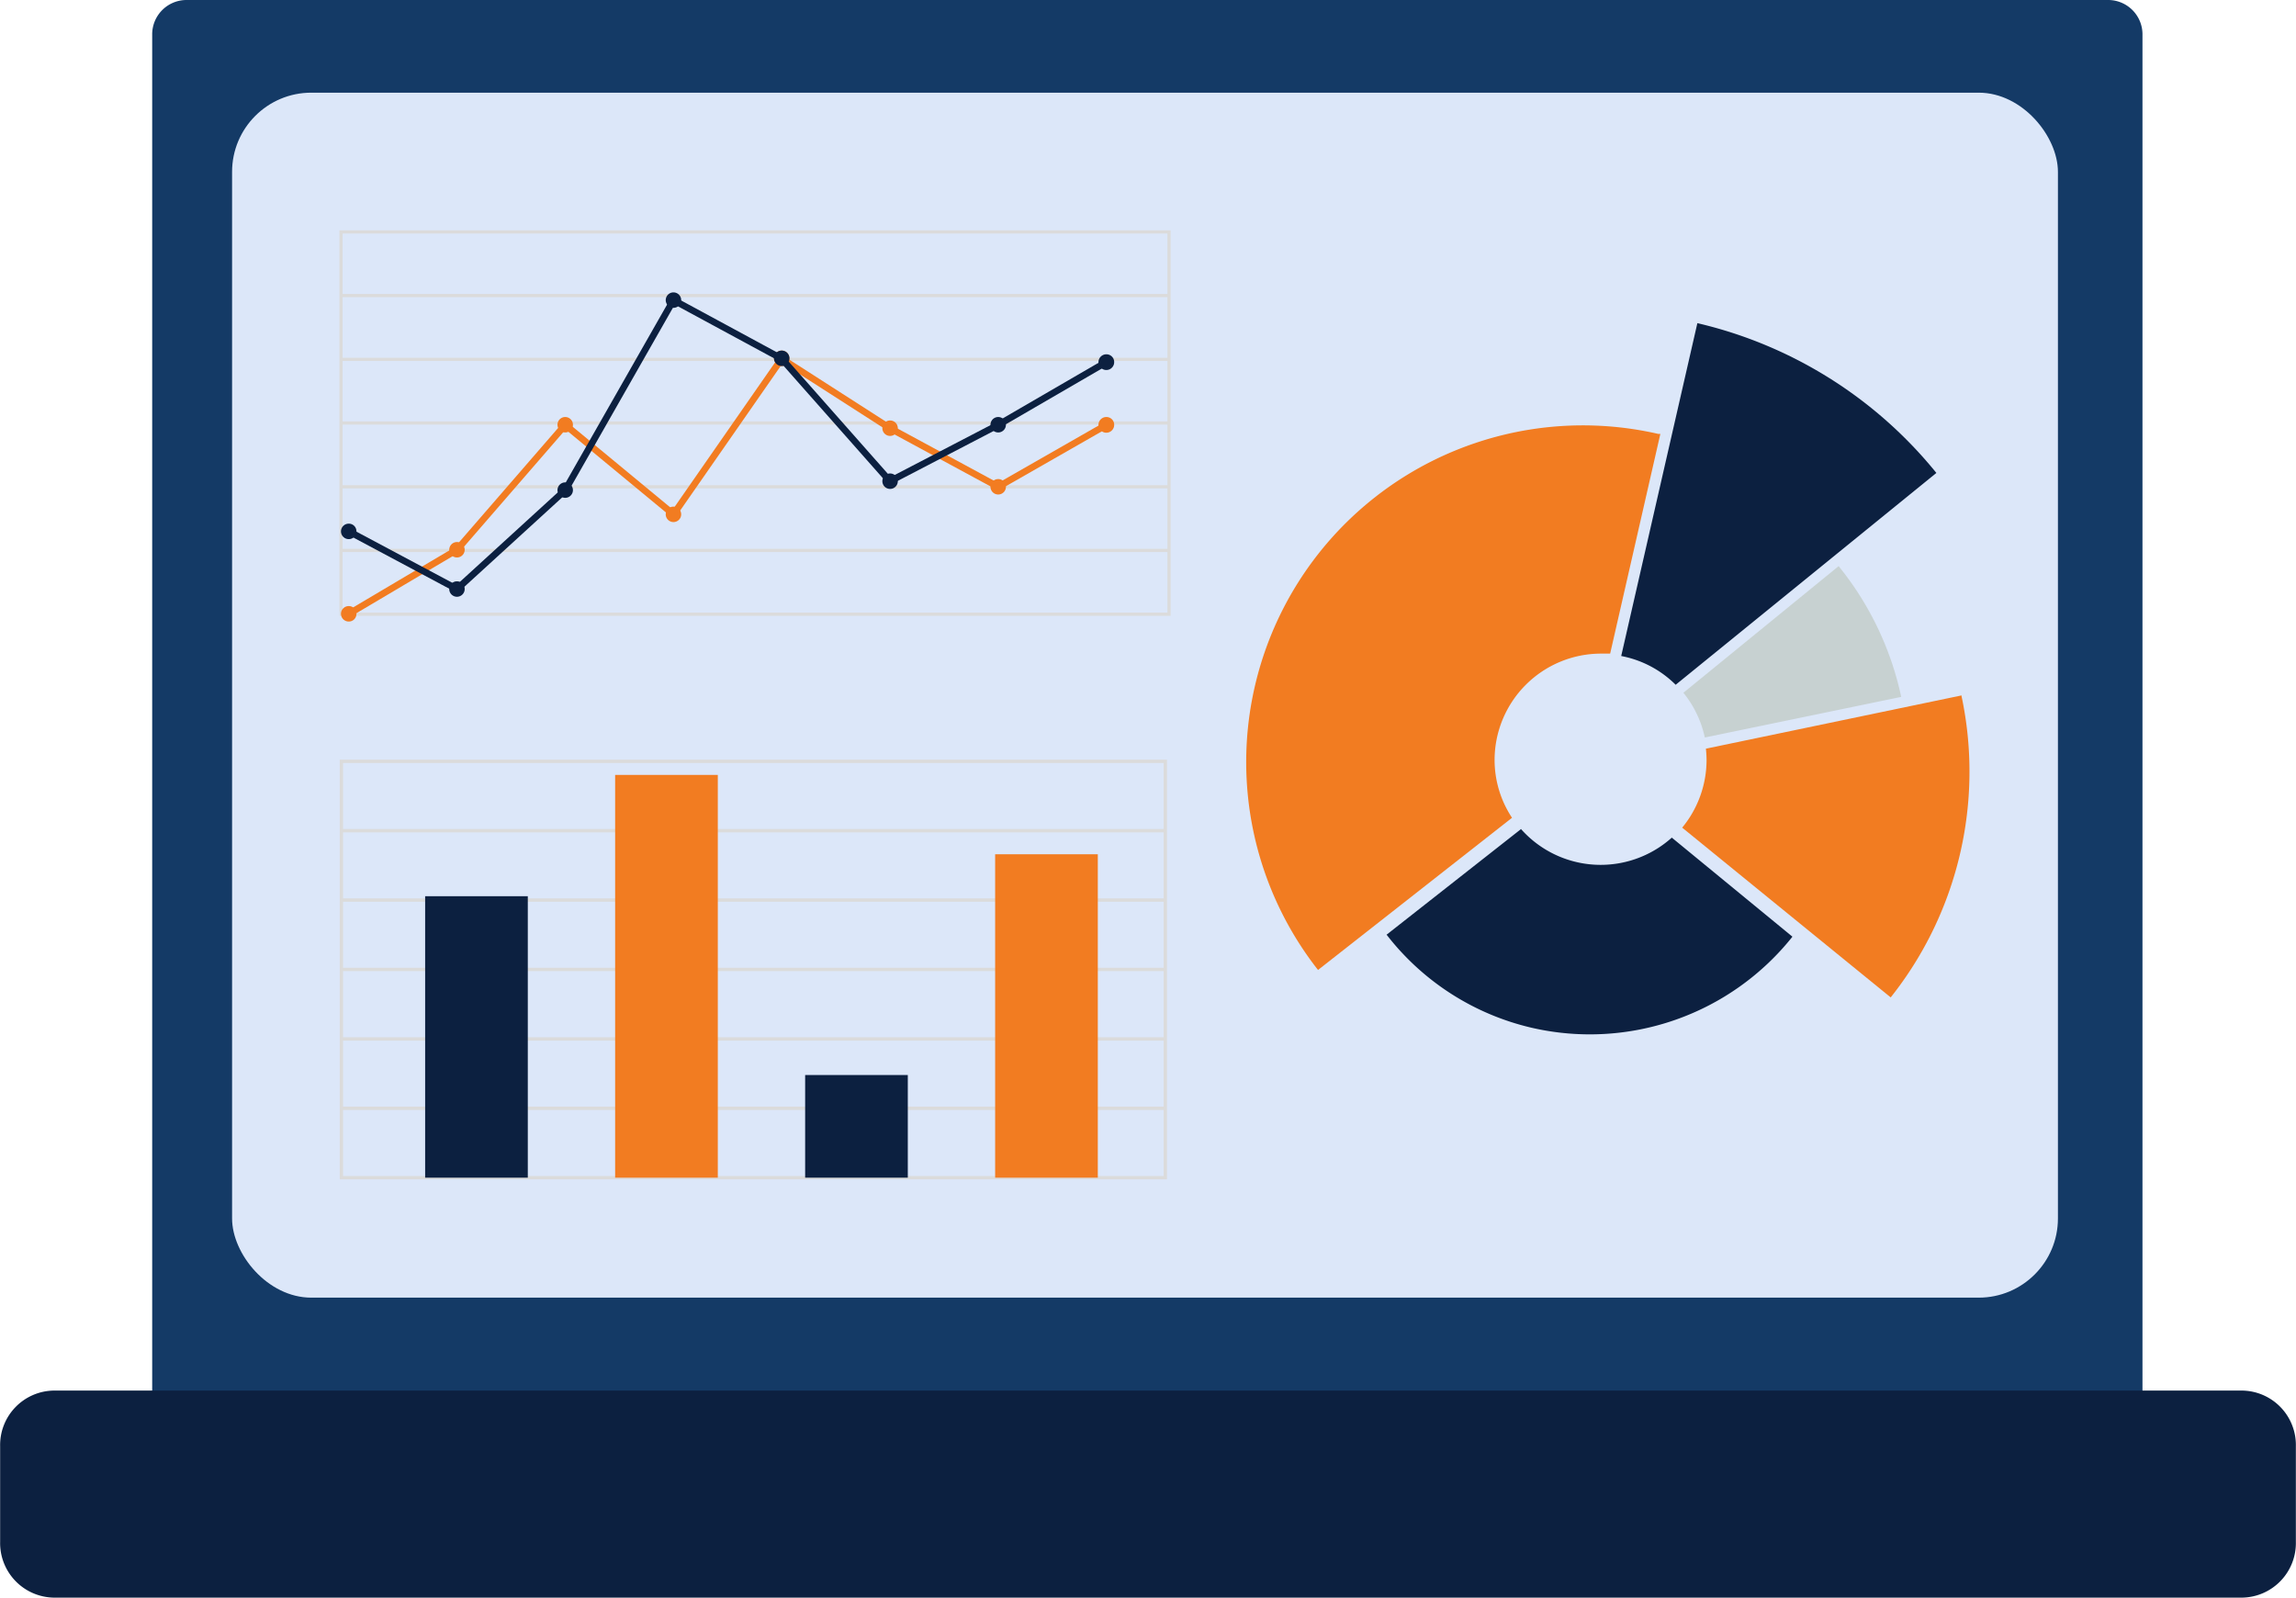<svg xmlns="http://www.w3.org/2000/svg" id="Layer_4" data-name="Layer 4" viewBox="0 0 172.44 119.99"><defs><style>.cls-1{fill:#143a66;}.cls-2{fill:#0c2040;}.cls-3{fill:#dce7f9;}.cls-4{fill:#f27c21;}.cls-5{fill:#c7d1d1;}.cls-10,.cls-6,.cls-7,.cls-8,.cls-9{fill:none;stroke-miterlimit:10;}.cls-10,.cls-6{stroke:#dbdbdb;}.cls-6{stroke-width:0.24px;}.cls-7{stroke:#f27c21;}.cls-7,.cls-8,.cls-9{stroke-width:0.5px;}.cls-8{stroke:#662e9b;}.cls-9{stroke:#0c2040;}.cls-10{stroke-width:0.25px;}</style></defs><title>gozaresh v3</title><path class="cls-1" d="M176.48,157a2.58,2.58,0,0,1-2.54,2.61H29.51A2.58,2.58,0,0,1,27,157V54.7a2.58,2.58,0,0,1,2.55-2.61H173.94a2.58,2.58,0,0,1,2.54,2.61Z" transform="translate(-15.57 -52.09)"></path><path class="cls-2" d="M188,167.89a4.1,4.1,0,0,1-4,4.19H19.58a4.1,4.1,0,0,1-4-4.19v-7.18a4.09,4.09,0,0,1,4-4.18H184a4.09,4.09,0,0,1,4,4.18Z" transform="translate(-15.57 -52.09)"></path><rect class="cls-3" x="17.43" y="6.96" width="137.13" height="90.5" rx="5.95"></rect><path class="cls-4" d="M135.78,101.18q.36,0,.72,0l3.77-16.5-.15,0a25.29,25.29,0,0,0-25.56,40.26l14.57-11.43a7.88,7.88,0,0,1-1.31-4.36A8,8,0,0,1,135.78,101.18Z" transform="translate(-15.57 -52.09)"></path><path class="cls-4" d="M162.89,104.32l-19.2,4a8.11,8.11,0,0,1,.05.86,8,8,0,0,1-1.83,5.07L157.57,127a27.26,27.26,0,0,0,5.32-22.63Z" transform="translate(-15.57 -52.09)"></path><path class="cls-2" d="M129.79,114.37l-10.08,7.92a19.3,19.3,0,0,0,10.94,7,19.45,19.45,0,0,0,19.54-6.85L141.13,115a8,8,0,0,1-11.34-.66Z" transform="translate(-15.57 -52.09)"></path><path class="cls-5" d="M158.36,104.43a23.33,23.33,0,0,0-4.7-9.82L142,104.12a8,8,0,0,1,1.61,3.36Z" transform="translate(-15.57 -52.09)"></path><path class="cls-2" d="M141.42,103.52,161,87.61a32.63,32.63,0,0,0-17.95-11.25l-5.72,25A7.87,7.87,0,0,1,141.42,103.52Z" transform="translate(-15.57 -52.09)"></path><rect class="cls-6" x="25.61" y="17.42" width="62.19" height="28.71"></rect><line class="cls-6" x1="25.61" y1="41.34" x2="87.8" y2="41.34"></line><line class="cls-6" x1="25.61" y1="36.56" x2="87.8" y2="36.56"></line><line class="cls-6" x1="25.61" y1="31.77" x2="87.8" y2="31.77"></line><line class="cls-6" x1="25.61" y1="26.99" x2="87.8" y2="26.99"></line><line class="cls-6" x1="25.61" y1="22.2" x2="87.8" y2="22.2"></line><path class="cls-4" d="M42.34,98.19a.57.57,0,0,1-.58.58.58.58,0,1,1,0-1.16A.57.57,0,0,1,42.34,98.19Z" transform="translate(-15.57 -52.09)"></path><path class="cls-4" d="M50.47,93.38a.58.58,0,1,1-.58-.58A.58.58,0,0,1,50.47,93.38Z" transform="translate(-15.57 -52.09)"></path><path class="cls-4" d="M58.6,84a.58.58,0,1,1-.58-.59A.58.58,0,0,1,58.6,84Z" transform="translate(-15.57 -52.09)"></path><path class="cls-4" d="M66.73,90.72a.58.58,0,1,1-.58-.58A.58.58,0,0,1,66.73,90.72Z" transform="translate(-15.57 -52.09)"></path><path class="cls-4" d="M74.86,79a.58.58,0,1,1-.58-.58A.58.58,0,0,1,74.86,79Z" transform="translate(-15.57 -52.09)"></path><path class="cls-4" d="M83,84.25a.58.58,0,1,1-.58-.58A.58.58,0,0,1,83,84.25Z" transform="translate(-15.57 -52.09)"></path><path class="cls-4" d="M91.12,88.65a.58.58,0,1,1-.58-.58A.58.58,0,0,1,91.12,88.65Z" transform="translate(-15.57 -52.09)"></path><path class="cls-4" d="M99.25,84a.59.59,0,1,1-.58-.59A.58.58,0,0,1,99.25,84Z" transform="translate(-15.57 -52.09)"></path><polyline class="cls-7" points="26.2 46.1 34.32 41.29 42.45 31.91 50.58 38.63 58.71 26.94 66.84 32.16 74.97 36.56 83.1 31.91"></polyline><path class="cls-2" d="M42.34,92a.57.57,0,0,1-.58.58.58.58,0,1,1,0-1.16A.57.57,0,0,1,42.34,92Z" transform="translate(-15.57 -52.09)"></path><path class="cls-2" d="M50.47,96.33a.58.58,0,1,1-.58-.58A.58.58,0,0,1,50.47,96.33Z" transform="translate(-15.57 -52.09)"></path><path class="cls-2" d="M58.6,88.9a.58.58,0,1,1-.58-.58A.58.58,0,0,1,58.6,88.9Z" transform="translate(-15.57 -52.09)"></path><path class="cls-2" d="M66.73,74.63a.58.58,0,1,1-.58-.58A.58.58,0,0,1,66.73,74.63Z" transform="translate(-15.57 -52.09)"></path><path class="cls-2" d="M74.86,79a.58.58,0,1,1-.58-.58A.58.58,0,0,1,74.86,79Z" transform="translate(-15.57 -52.09)"></path><path class="cls-2" d="M83,88.24a.58.58,0,1,1-.58-.59A.58.58,0,0,1,83,88.24Z" transform="translate(-15.57 -52.09)"></path><path class="cls-2" d="M91.12,84a.58.58,0,1,1-.58-.59A.58.58,0,0,1,91.12,84Z" transform="translate(-15.57 -52.09)"></path><path class="cls-2" d="M99.25,79.28a.59.59,0,1,1-.58-.58A.58.58,0,0,1,99.25,79.28Z" transform="translate(-15.57 -52.09)"></path><path class="cls-8" d="M106.79,93.3" transform="translate(-15.57 -52.09)"></path><polyline class="cls-9" points="26.2 39.91 34.32 44.24 42.45 36.81 50.58 22.54 58.71 26.94 66.84 36.14 74.97 31.91 83.1 27.19"></polyline><rect class="cls-10" x="25.64" y="57.18" width="61.88" height="31.27"></rect><line class="cls-10" x1="25.64" y1="83.24" x2="87.51" y2="83.24"></line><line class="cls-10" x1="25.64" y1="78.03" x2="87.51" y2="78.03"></line><line class="cls-10" x1="25.64" y1="72.81" x2="87.51" y2="72.81"></line><line class="cls-10" x1="25.64" y1="67.6" x2="87.51" y2="67.6"></line><line class="cls-10" x1="25.64" y1="62.39" x2="87.51" y2="62.39"></line><rect class="cls-2" x="31.93" y="67.31" width="7.71" height="21.14"></rect><rect class="cls-4" x="46.2" y="58.2" width="7.71" height="30.25"></rect><rect class="cls-2" x="60.47" y="80.74" width="7.71" height="7.71"></rect><rect class="cls-4" x="74.74" y="64.16" width="7.71" height="24.29"></rect></svg>